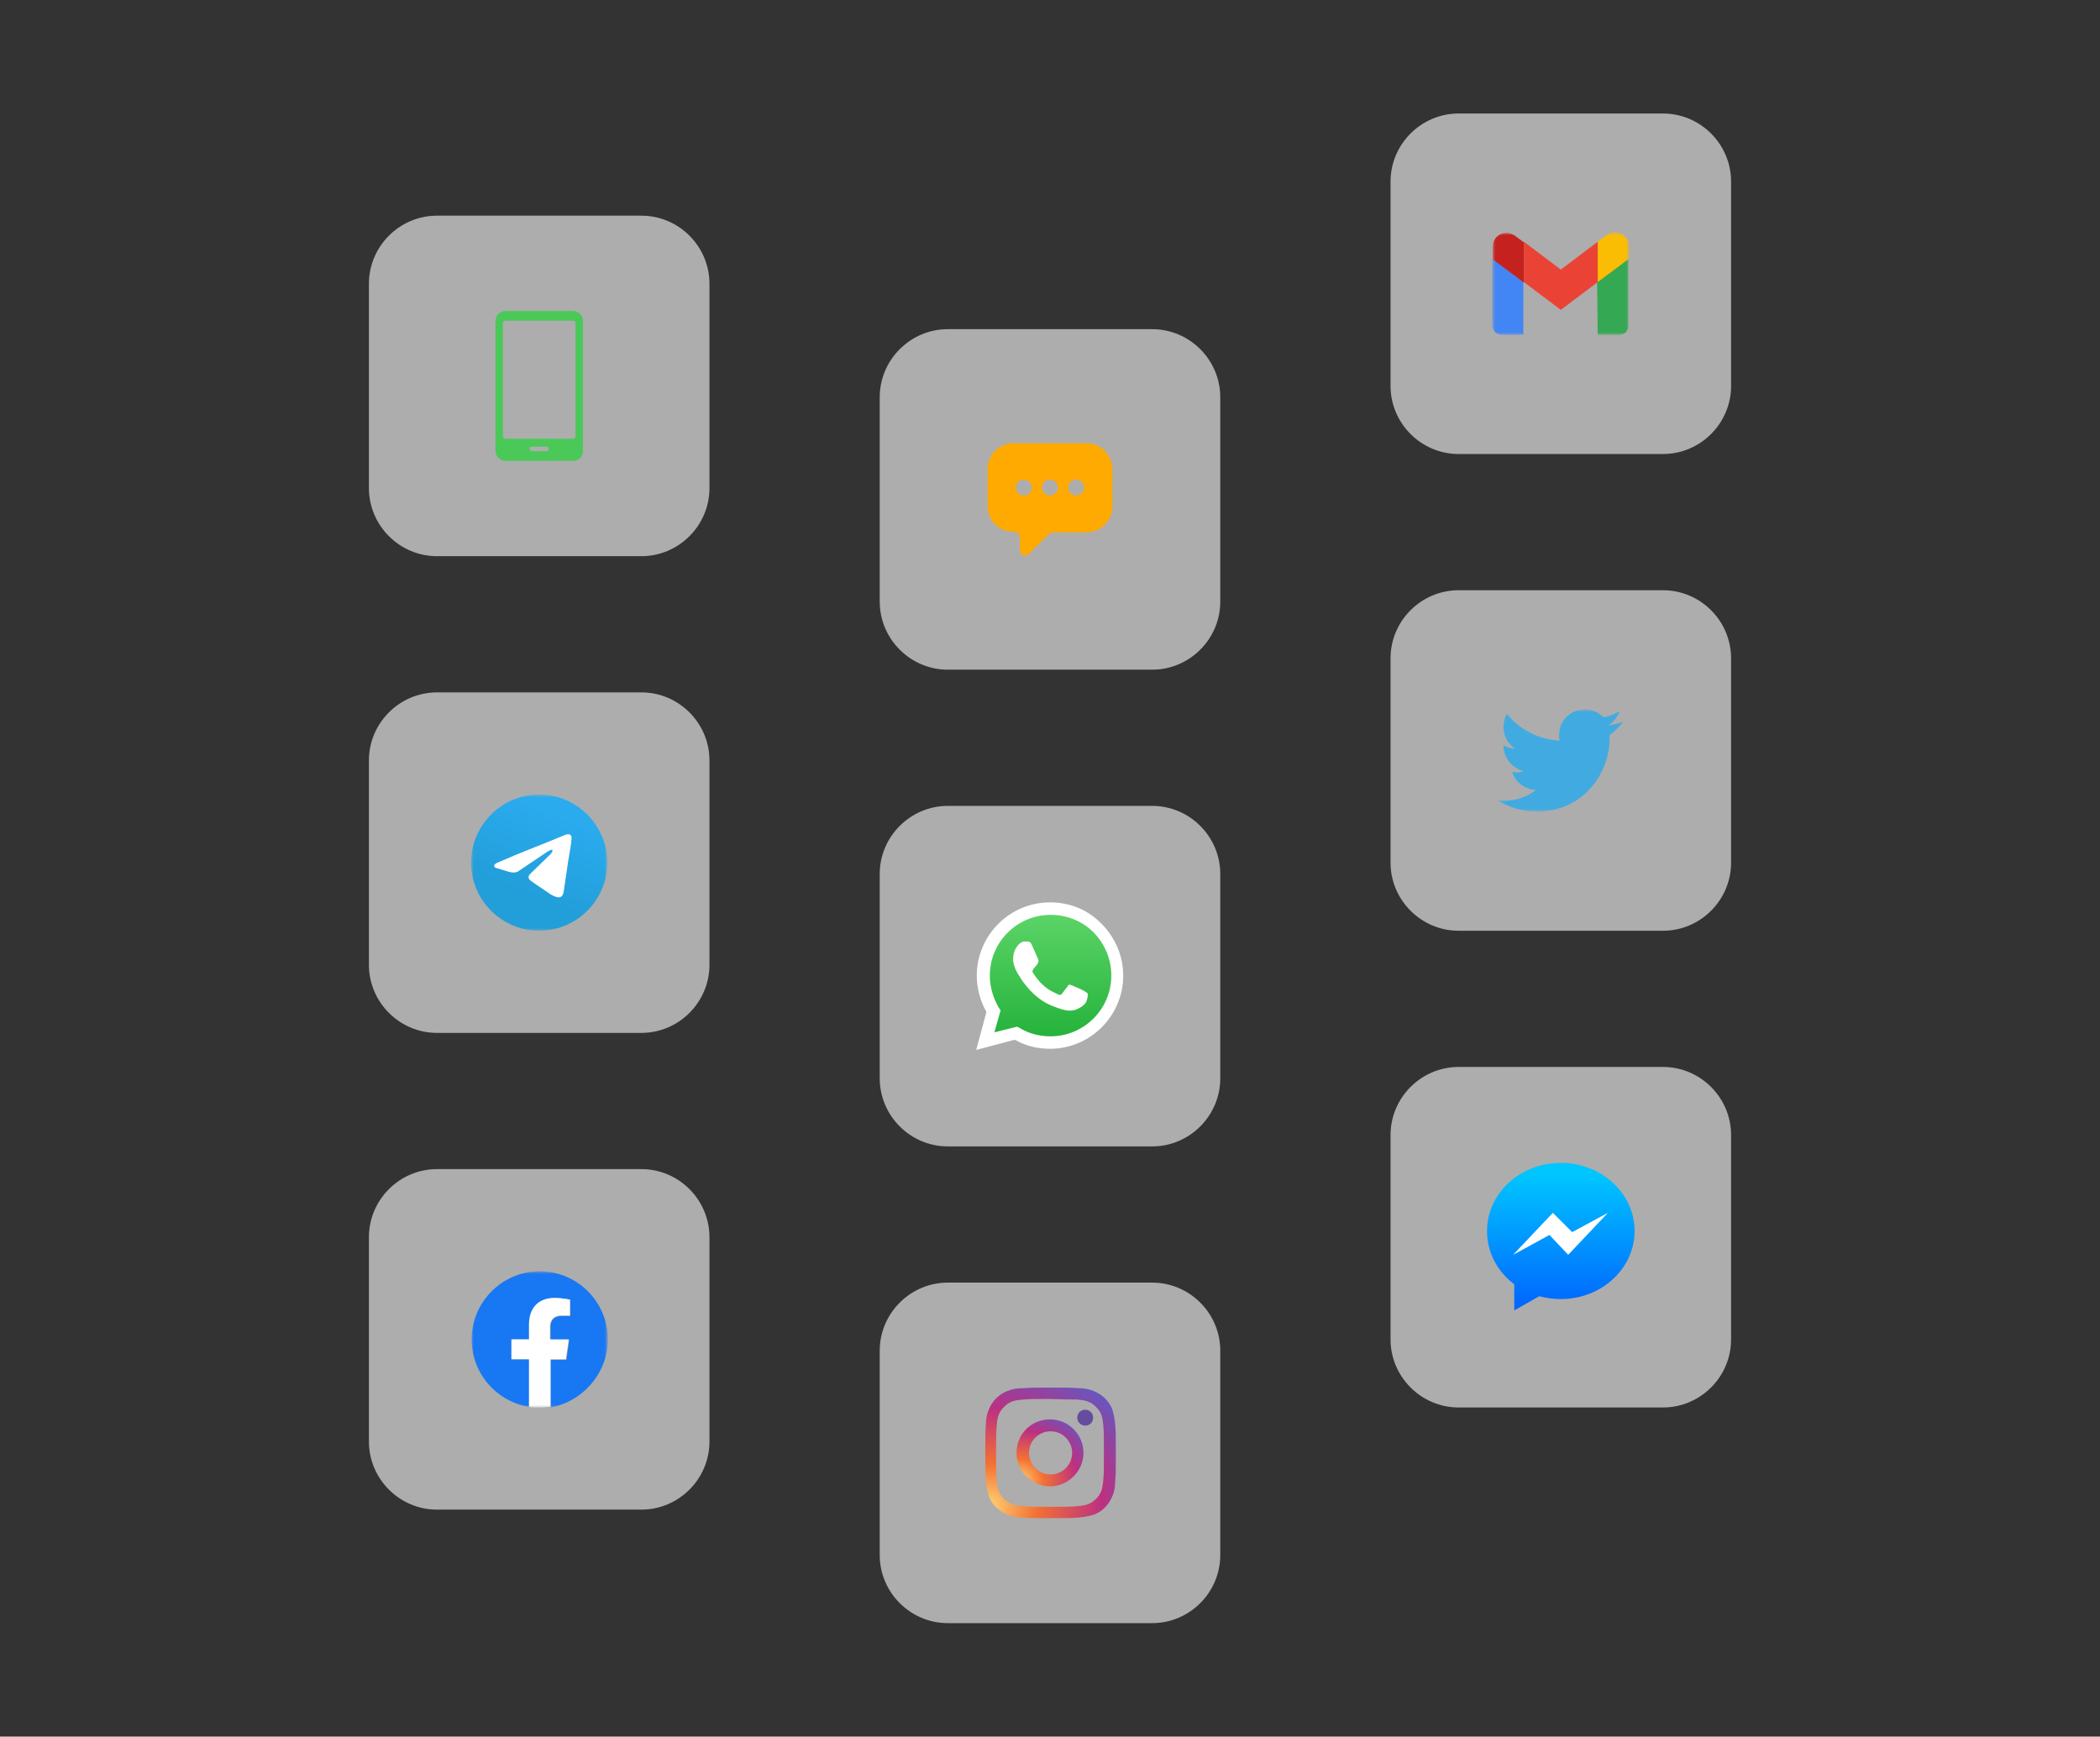 <svg width="370" height="306" viewBox="0 0 370 306" fill="none" xmlns="http://www.w3.org/2000/svg">
<rect x="0" y="0" width="370" height="306" fill="#333333" stroke="none"/>
<path opacity="0.6" d="M77 38H113C119.6 38 125 43.4 125 50V86C125 92.6 119.6 98 113 98H77C70.4 98 65 92.6 65 86V50C65 43.4 70.4 38 77 38Z" fill="white"/>
<path fill-rule="evenodd" clip-rule="evenodd" d="M102.701 79.501V56.501C102.701 55.601 101.901 54.801 101.001 54.801H89.001C88.101 54.801 87.301 55.601 87.301 56.501V79.501C87.301 80.401 88.101 81.201 89.001 81.201H101.001C101.901 81.201 102.701 80.501 102.701 79.501ZM101.401 56.901C101.401 56.701 101.201 56.501 101.001 56.501H89.001C88.801 56.501 88.601 56.701 88.601 56.901V76.901C88.601 77.101 88.801 77.301 89.001 77.301H101.001C101.201 77.301 101.401 77.101 101.401 76.901V56.901ZM96.301 78.701C96.501 78.701 96.701 78.901 96.701 79.101C96.701 79.301 96.501 79.501 96.301 79.501H93.701C93.501 79.501 93.301 79.301 93.301 79.101C93.301 78.901 93.501 78.701 93.701 78.701H96.301Z" fill="#4AC959"/>
<path opacity="0.6" d="M167 58H203C209.6 58 215 63.4 215 70V106C215 112.6 209.6 118 203 118H167C160.4 118 155 112.6 155 106V70C155 63.4 160.4 58 167 58Z" fill="white"/>
<path fill-rule="evenodd" clip-rule="evenodd" d="M191.4 78.1H178.6C176.1 78.1 174 80.1 174 82.7V89.1C174 91.7 176 93.7 178.6 93.7C179.2 93.7 179.7 94.2 179.7 94.8V97C179.7 97.8 180.7 98.2 181.3 97.6L184.6 94.3C185 93.9 185.4 93.8 185.9 93.8H191.4C193.9 93.8 196 91.8 196 89.2V82.8C196 80.2 194 78.1 191.4 78.1ZM180.4 87.3C179.7 87.3 179 86.7 179 85.9C179 85.1 179.6 84.5 180.4 84.5C181.1 84.5 181.8 85.1 181.8 85.9C181.8 86.7 181.2 87.3 180.4 87.3ZM185 87.3C184.3 87.3 183.6 86.7 183.6 85.9C183.6 85.1 184.2 84.5 185 84.5C185.7 84.5 186.4 85.1 186.4 85.9C186.4 86.7 185.7 87.3 185 87.3ZM189.6 87.3C188.9 87.3 188.2 86.7 188.2 85.9C188.2 85.1 188.8 84.5 189.6 84.5C190.3 84.5 191 85.1 191 85.9C191 86.7 190.3 87.3 189.6 87.3Z" fill="#FFAA00"/>
<path opacity="0.6" d="M257 20H293C299.6 20 305 25.4 305 32V68C305 74.6 299.6 80 293 80H257C250.4 80 245 74.6 245 68V32C245 25.4 250.4 20 257 20Z" fill="white"/>
<mask id="mask0_503_6" style="mask-type:luminance" maskUnits="userSpaceOnUse" x="263" y="41" width="24" height="18">
<path d="M287 41H263V59H287V41Z" fill="white"/>
</mask>
<g mask="url(#mask0_503_6)">
<path d="M264.6 59.002H268.4V49.702L262.9 45.602V57.302C263 58.302 263.7 59.002 264.6 59.002Z" fill="#4285F4"/>
<path d="M281.5 59.002H285.3C286.2 59.002 286.9 58.302 286.9 57.402V45.602L281.4 49.702" fill="#34A853"/>
<path d="M281.5 42.601V49.701L287 45.601V43.401C287 41.401 284.7 40.201 283.1 41.401" fill="#FBBC04"/>
<path d="M268.5 49.702V42.602L275 47.502L281.5 42.602V49.702L275 54.602" fill="#EA4335"/>
<path d="M263 43.501V45.701L268.5 49.801V42.701L267 41.601C265.3 40.301 263 41.401 263 43.501Z" fill="#C5221F"/>
</g>
<path opacity="0.6" d="M77 122H113C119.6 122 125 127.4 125 134V170C125 176.6 119.6 182 113 182H77C70.4 182 65 176.6 65 170V134C65 127.4 70.4 122 77 122Z" fill="white"/>
<mask id="mask1_503_6" style="mask-type:luminance" maskUnits="userSpaceOnUse" x="83" y="140" width="24" height="24">
<path d="M107 140H83V164H107V140Z" fill="white"/>
</mask>
<g mask="url(#mask1_503_6)">
<path d="M95 164C101.6 164 107 158.6 107 152C107 145.4 101.6 140 95 140C88.4 140 83 145.4 83 152C83 158.6 88.4 164 95 164Z" fill="url(#paint0_linear_503_6)"/>
<path d="M99.6 147.099C99.6 147.099 100.8 146.599 100.7 147.799C100.7 148.299 100.4 149.999 100.1 151.799L99.3 157.199C99.3 157.199 99.2 157.999 98.6 158.099C98 158.199 97 157.599 96.9 157.499C96.8 157.399 94.3 155.799 93.4 155.099C93.2 154.899 92.9 154.499 93.4 153.999L97 150.499C97.4 150.099 97.8 149.099 96.1 150.299L91.2 153.599C91.2 153.599 90.6 153.899 89.6 153.599L87.3 152.899C87.3 152.899 86.5 152.399 87.9 151.899C91.5 150.299 95.8 148.699 99.6 147.099Z" fill="white"/>
</g>
<path opacity="0.6" d="M77 206H113C119.6 206 125 211.4 125 218V254C125 260.6 119.6 266 113 266H77C70.4 266 65 260.6 65 254V218C65 211.4 70.4 206 77 206Z" fill="white"/>
<mask id="mask2_503_6" style="mask-type:luminance" maskUnits="userSpaceOnUse" x="83" y="224" width="24" height="24">
<path d="M107 224H83V248H107V224Z" fill="white"/>
</mask>
<g mask="url(#mask2_503_6)">
<path d="M107.1 236C107.1 229.4 101.7 224 95.1 224C88.5 224 83.1 229.4 83.1 236C83.1 242 87.5 247 93.3 247.9V239.5H90.2V236H93.3V233.4C93.3 230.4 95.1 228.7 97.8 228.7C99.1 228.7 100.5 229 100.5 229V231.9H99C97.5 231.9 97 232.8 97 233.8V236.1H100.3L99.8 239.6H97V248C102.6 247 107.1 242 107.1 236Z" fill="#1877F2"/>
<path d="M99.7 239.499L100.2 235.999H96.9V233.699C96.9 232.799 97.4 231.799 98.9 231.799H100.4V228.999C100.4 228.999 99 228.699 97.7 228.699C94.9 228.699 93.2 230.399 93.2 233.399V235.999H90.1V239.499H93.2V247.899C93.8 247.999 94.4 247.999 95.1 247.999C95.7 247.999 96.4 247.899 97 247.899V239.499H99.7Z" fill="white"/>
</g>
<path opacity="0.6" d="M167 142H203C209.6 142 215 147.4 215 154V190C215 196.6 209.6 202 203 202H167C160.4 202 155 196.6 155 190V154C155 147.4 160.4 142 167 142Z" fill="white"/>
<path d="M172.5 184.6L174.3 178.2C173.2 176.3 172.6 174.2 172.6 172C172.6 165.1 178.2 159.6 185.1 159.6C188.4 159.6 191.6 160.9 193.9 163.2C196.3 165.5 197.5 168.7 197.5 172C197.5 178.9 191.9 184.4 185 184.4C182.9 184.4 180.9 183.9 179 182.9L172.5 184.6Z" fill="url(#paint1_linear_503_6)"/>
<path d="M172 185L173.8 178.3C172.7 176.4 172.1 174.1 172.1 171.9C172.1 164.8 177.9 159 185 159C188.5 159 191.7 160.3 194.1 162.8C196.5 165.2 197.9 168.5 197.9 171.9C197.9 179 192.1 184.8 185 184.8C182.8 184.8 180.7 184.3 178.8 183.2L172 185ZM179.2 180.9L179.6 181.1C181.2 182.1 183.1 182.6 185.1 182.6C191 182.6 195.8 177.8 195.8 171.9C195.8 169 194.7 166.4 192.7 164.3C190.7 162.3 188 161.2 185.1 161.2C179.2 161.2 174.4 166 174.4 171.9C174.4 173.9 175 175.9 176 177.6L176.3 178L175.2 181.9L179.2 180.9Z" fill="white"/>
<path d="M181.8 166.5C181.6 166 181.3 165.9 181.1 165.9C180.9 165.9 180.7 165.9 180.5 165.9C180.3 165.9 179.9 166 179.6 166.3C179.3 166.6 178.5 167.4 178.5 169C178.5 170.6 179.7 172.1 179.8 172.3C179.9 172.5 182 175.9 185.3 177.2C188 178.3 188.6 178.1 189.2 178C189.8 177.9 191.1 177.2 191.4 176.5C191.7 175.7 191.7 175.1 191.6 175C191.5 174.9 191.3 174.8 191 174.6C190.7 174.4 189.1 173.7 188.8 173.6C188.5 173.5 188.3 173.4 188.1 173.8C187.9 174.1 187.3 174.8 187.1 175.1C186.9 175.4 186.7 175.3 186.4 175.2C186.1 175 185 174.7 183.8 173.6C182.8 172.7 182.2 171.7 182 171.4C181.8 171.1 182 170.9 182.1 170.7C182.2 170.6 182.4 170.3 182.6 170.1C182.8 169.9 182.8 169.8 182.9 169.6C183 169.4 183 169.2 182.9 169C182.8 168.7 182.1 167.2 181.8 166.5Z" fill="white"/>
<path opacity="0.6" d="M167 226H203C209.6 226 215 231.4 215 238V274C215 280.6 209.6 286 203 286H167C160.4 286 155 280.6 155 274V238C155 231.4 160.4 226 167 226Z" fill="white"/>
<path d="M177.5 245.1C176.7 245.4 176.1 245.8 175.5 246.4C174.9 247 174.5 247.7 174.2 248.4C173.9 249.1 173.7 250 173.7 251.2C173.6 252.4 173.6 252.8 173.6 256C173.6 259.2 173.6 259.5 173.7 260.8C173.8 262 174 262.9 174.2 263.6C174.5 264.4 174.9 265 175.5 265.6C176.1 266.2 176.8 266.6 177.5 266.9C178.2 267.2 179.1 267.4 180.3 267.4C181.5 267.5 181.9 267.5 185.1 267.5C188.2 267.5 188.6 267.5 189.9 267.4C191.2 267.3 192 267.1 192.7 266.9C193.5 266.6 194.1 266.2 194.7 265.6C195.3 265 195.7 264.3 196 263.6C196.3 262.9 196.5 262 196.5 260.8C196.6 259.6 196.6 259.2 196.6 256C196.6 252.8 196.6 252.5 196.5 251.2C196.4 250 196.2 249.1 196 248.4C195.7 247.6 195.3 247 194.7 246.4C194.1 245.8 193.4 245.4 192.7 245.1C192 244.8 191.1 244.6 189.9 244.6C188.7 244.5 188.3 244.5 185.1 244.5C182 244.5 181.6 244.5 180.3 244.6C179.1 244.6 178.2 244.8 177.5 245.1ZM189.7 246.6C190.8 246.7 191.4 246.8 191.8 247C192.3 247.2 192.7 247.5 193.1 247.9C193.5 248.3 193.8 248.7 194 249.2C194.2 249.6 194.3 250.2 194.4 251.3C194.5 252.5 194.5 252.9 194.5 256C194.5 259.1 194.5 259.4 194.4 260.7C194.3 261.8 194.2 262.4 194 262.8C193.8 263.3 193.5 263.7 193.1 264.1C192.7 264.5 192.3 264.8 191.8 265C191.4 265.2 190.8 265.3 189.7 265.4C188.5 265.5 188.1 265.5 185 265.5C181.9 265.5 181.6 265.5 180.3 265.4C179.2 265.3 178.6 265.2 178.2 265C177.7 264.8 177.3 264.5 176.9 264.1C176.5 263.7 176.2 263.3 176 262.8C175.8 262.4 175.7 261.8 175.6 260.7C175.5 259.5 175.5 259.1 175.5 256C175.5 252.9 175.5 252.6 175.6 251.3C175.7 250.2 175.8 249.6 176 249.2C176.2 248.7 176.5 248.3 176.9 247.9C177.3 247.5 177.7 247.2 178.2 247C178.6 246.8 179.2 246.7 180.3 246.6C181.5 246.5 181.9 246.5 185 246.5C188.1 246.6 188.5 246.6 189.7 246.6Z" fill="url(#paint2_radial_503_6)"/>
<path d="M179.1 256C179.1 259.3 181.8 261.9 185 261.9C188.2 261.9 190.9 259.2 190.9 256C190.9 252.8 188.3 250.1 185 250.1C181.7 250.1 179.1 252.7 179.1 256ZM188.9 256C188.9 258.1 187.2 259.8 185.1 259.8C183 259.8 181.3 258.1 181.3 256C181.3 253.9 183 252.2 185.1 252.2C187.2 252.2 188.9 253.9 188.9 256Z" fill="url(#paint3_radial_503_6)"/>
<path d="M191.199 251.2C191.999 251.2 192.599 250.6 192.599 249.8C192.599 249 191.999 248.4 191.199 248.4C190.399 248.4 189.799 249 189.799 249.8C189.799 250.6 190.499 251.2 191.199 251.2Z" fill="#654C9F"/>
<path opacity="0.6" d="M257 104H293C299.6 104 305 109.4 305 116V152C305 158.6 299.6 164 293 164H257C250.4 164 245 158.6 245 152V116C245 109.4 250.4 104 257 104Z" fill="white"/>
<path opacity="0.6" d="M257 188H293C299.6 188 305 193.4 305 200V236C305 242.6 299.6 248 293 248H257C250.4 248 245 242.6 245 236V200C245 193.4 250.4 188 257 188Z" fill="white"/>
<path d="M266.8 226.3V230.9L271.2 228.4C272.4 228.7 273.7 228.9 275 228.9C282.2 228.9 288 223.5 288 216.9C288 210.3 282.2 204.9 275 204.9C267.8 204.9 262 210.3 262 216.9C262 220.8 263.9 224.1 266.8 226.3Z" fill="url(#paint4_linear_503_6)"/>
<path d="M273.6 213.701L266.6 221.101L273 217.601L276.3 221.101L283.3 213.701L277 217.101L273.6 213.701Z" fill="white"/>
<mask id="mask3_503_6" style="mask-type:luminance" maskUnits="userSpaceOnUse" x="264" y="125" width="22" height="18">
<path d="M286 125H264V143H286V125Z" fill="white"/>
</mask>
<g mask="url(#mask3_503_6)">
<path fill-rule="evenodd" clip-rule="evenodd" d="M286 127.1C285.2 127.5 284.3 127.7 283.4 127.8C284.3 127.2 285 126.3 285.4 125.3C284.5 125.8 283.6 126.2 282.5 126.4C281.7 125.5 280.5 125 279.2 125C276.7 125 274.7 127 274.7 129.5C274.7 129.9 274.7 130.2 274.8 130.5C271 130.3 267.7 128.5 265.5 125.8C265.1 126.5 264.9 127.3 264.9 128.1C264.9 129.7 265.7 131.1 266.9 131.9C266.2 131.9 265.5 131.7 264.9 131.3V131.4C264.9 133.6 266.5 135.4 268.5 135.9C268.1 136 267.7 136.1 267.3 136.1C267 136.1 266.7 136.1 266.4 136C267 137.8 268.6 139.1 270.6 139.2C269.1 140.4 267.1 141.1 265 141.1C264.6 141.1 264.3 141.1 263.9 141C265.9 142.3 268.3 143 270.8 143C279.1 143 283.6 136.1 283.6 130.1C283.6 129.9 283.6 129.7 283.6 129.5C284.6 128.8 285.4 128 286 127.1Z" fill="#41ABE1"/>
</g>
<defs>
<linearGradient id="paint0_linear_503_6" x1="98.484" y1="143.619" x2="92.585" y2="157.846" gradientUnits="userSpaceOnUse">
<stop stop-color="#2AABEE"/>
<stop offset="1" stop-color="#229ED9"/>
</linearGradient>
<linearGradient id="paint1_linear_503_6" x1="185.025" y1="184.559" x2="185.025" y2="159.49" gradientUnits="userSpaceOnUse">
<stop stop-color="#20B038"/>
<stop offset="1" stop-color="#60D66A"/>
</linearGradient>
<radialGradient id="paint2_radial_503_6" cx="0" cy="0" r="1" gradientUnits="userSpaceOnUse" gradientTransform="translate(173.946 265.42) rotate(-3) scale(33.343 28.341)">
<stop stop-color="#FED576"/>
<stop offset="0.263" stop-color="#F47133"/>
<stop offset="0.609" stop-color="#BC3081"/>
<stop offset="1" stop-color="#4C63D2"/>
</radialGradient>
<radialGradient id="paint3_radial_503_6" cx="0" cy="0" r="1" gradientUnits="userSpaceOnUse" gradientTransform="translate(179.344 260.844) rotate(-3) scale(17.122 14.553)">
<stop stop-color="#FED576"/>
<stop offset="0.263" stop-color="#F47133"/>
<stop offset="0.609" stop-color="#BC3081"/>
<stop offset="1" stop-color="#4C63D2"/>
</radialGradient>
<linearGradient id="paint4_linear_503_6" x1="275" y1="206.755" x2="275" y2="229.825" gradientUnits="userSpaceOnUse">
<stop stop-color="#00C6FF"/>
<stop offset="1" stop-color="#0068FF"/>
</linearGradient>
</defs>
</svg>
